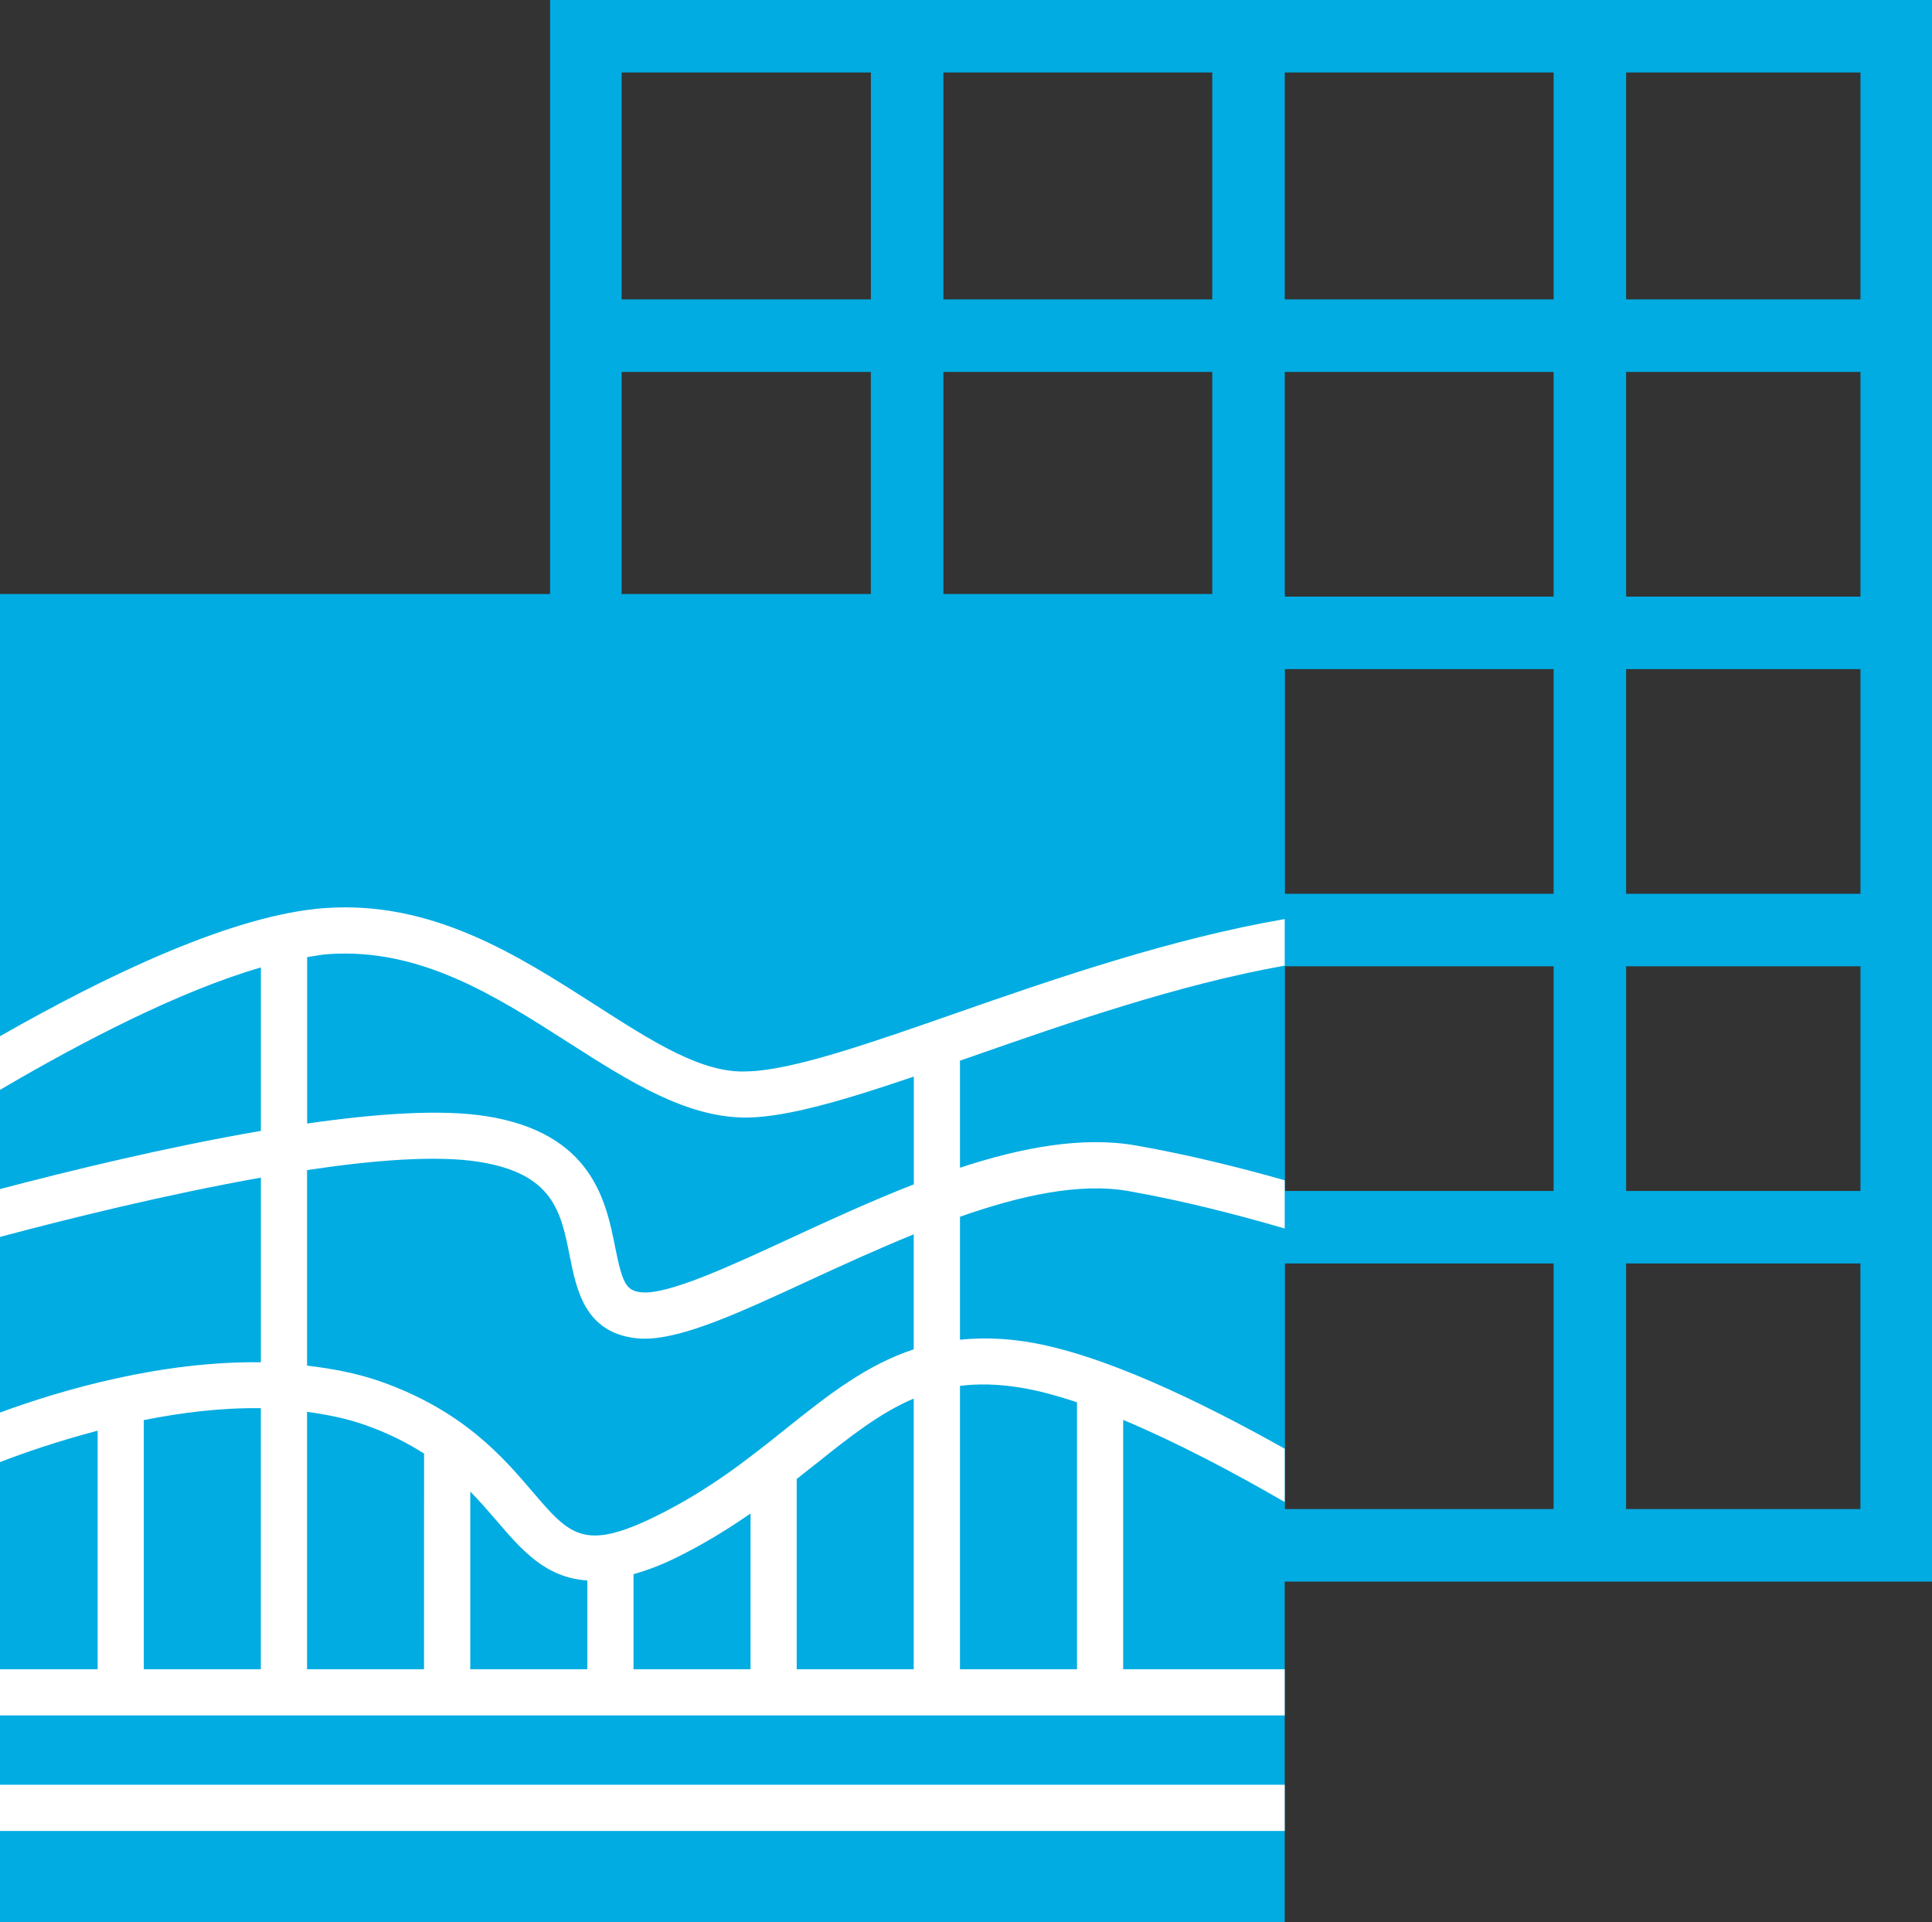<?xml version="1.0" encoding="UTF-8" standalone="no"?> <svg xmlns:inkscape="http://www.inkscape.org/namespaces/inkscape" xmlns:sodipodi="http://sodipodi.sourceforge.net/DTD/sodipodi-0.dtd" xmlns="http://www.w3.org/2000/svg" xmlns:svg="http://www.w3.org/2000/svg" xmlns:ns="&#38;ns_sfw;" version="1.1" id="Слой_1" x="0px" y="0px" viewBox="0 0 39.969 39.762" xml:space="preserve" sodipodi:docname="0b7b40acf5a34de84df18d820a248d4e.svg" width="39.969" height="39.762"><rect x="0" y="0" width="39.969" height="39.762" fill="#333333" stroke="none"/><defs id="defs19"></defs> <style type="text/css" id="style2"> .st0{fill:#00ACE2;} .st1{fill:#FFFFFF;} </style>  <rect y="12.288" class="st0" width="26.578" height="27.475" id="rect6" x="0"></rect> <path class="st0" d="m 11.38,0 v 12.342 1.5 4.648 1.5 4.648 1.5 6.581 H 39.969 V 0 Z m 27.109,6.194 H 33.641 V 1.5 h 4.848 z M 26.579,12.342 V 7.694 h 5.562 V 12.342 Z m 5.562,1.5 v 4.648 H 26.579 V 13.842 Z M 26.579,6.194 V 1.5 h 5.562 v 4.694 z m -1.5,0 H 19.517 V 1.5 h 5.562 z m 0,1.5 V 12.342 H 19.517 V 7.694 Z m 0,6.148 v 4.648 H 19.517 V 13.842 Z m 0,6.148 v 4.648 h -5.562 v -4.648 z m 0,6.148 v 5.081 h -5.562 v -5.081 z m 1.5,0 h 5.562 v 5.081 h -5.562 z m 0,-1.5 v -4.648 h 5.562 v 4.648 z m 7.062,-4.648 h 4.848 v 4.648 h -4.848 z m 0,-1.5 V 13.842 h 4.848 v 4.648 z m 0,-6.148 V 7.694 h 4.848 V 12.342 Z M 18.017,1.5 V 6.194 H 12.86 V 1.5 Z M 12.86,7.694 h 5.156 V 12.342 H 12.86 Z m 0,6.148 h 5.156 v 4.648 H 12.86 Z m 0,6.148 h 5.156 v 4.648 H 12.86 Z m 0,6.148 h 5.156 V 31.219 H 12.86 Z m 20.78,5.081 v -5.081 h 4.848 v 5.081 z" id="path8"></path> <g id="g14" transform="translate(0,-0.166)"> <rect y="37.088" class="st1" width="26.578" height="0.956" id="rect10" x="0"></rect> <path class="st1" d="m 20.132,22.014 c 1.957,-0.684 4.239,-1.478 6.446,-1.872 V 19.179 c -2.32,0.398 -4.728,1.223 -6.761,1.933 -1.84,0.643 -3.429,1.197 -4.355,1.218 -0.943,0.05 -1.986,-0.631 -3.168,-1.388 C 10.722,19.936 8.943,18.79 6.719,18.952 4.831,19.085 2.202,20.345 0,21.603 V 22.713 C 1.701,21.713 3.715,20.668 5.397,20.18 V 23.561 C 3.447,23.896 1.421,24.39 0,24.765 v 0.99 c 1.374,-0.367 3.43,-0.877 5.397,-1.227 v 3.82 C 3.34,28.321 1.284,28.915 0,29.388 v 1.025 C 0.511,30.215 1.221,29.973 2.02,29.763 v 4.935 H 0 v 0.956 h 26.578 v -0.956 h -3.342 v -5.158 c 1.103,0.462 2.281,1.084 3.342,1.699 V 30.136 c -1.773,-0.996 -3.799,-1.967 -5.326,-2.21 -0.514,-0.082 -0.97,-0.087 -1.392,-0.045 v -2.544 c 1.243,-0.436 2.469,-0.71 3.485,-0.531 1.112,0.196 2.232,0.482 3.233,0.775 v -0.998 c -0.956,-0.272 -2.01,-0.532 -3.067,-0.718 -1.116,-0.199 -2.383,0.041 -3.651,0.458 v -2.215 c 0.093,-0.033 0.178,-0.061 0.273,-0.094 z m -3.256,8.438 c 0.718,-0.574 1.334,-1.06 2.027,-1.353 v 5.599 h -2.421 v -3.935 c 0.133,-0.105 0.268,-0.211 0.394,-0.312 z m -1.35,4.246 H 13.106 V 32.733 c 0.271,-0.079 0.56,-0.183 0.891,-0.347 0.574,-0.283 1.075,-0.594 1.53,-0.91 v 3.222 z m -3.377,0 H 9.729 v -3.676 c 0.203,0.208 0.385,0.418 0.558,0.619 0.51,0.597 1.006,1.166 1.864,1.221 v 1.835 z m -3.377,0 H 6.352 v -5.325 c 0.41,0.056 0.814,0.136 1.197,0.271 0.489,0.172 0.884,0.375 1.224,0.593 z M 2.975,29.544 c 0.777,-0.155 1.6,-0.258 2.421,-0.246 v 5.4 H 2.975 Z M 21.102,28.871 c 0.362,0.057 0.76,0.165 1.179,0.305 v 5.522 h -2.421 v -5.862 c 0.373,-0.047 0.78,-0.04 1.242,0.035 z m -2.198,-0.791 c -0.978,0.321 -1.769,0.942 -2.624,1.626 -0.785,0.628 -1.597,1.278 -2.706,1.824 C 12.079,32.266 11.788,31.928 11.013,31.021 10.408,30.314 9.58,29.344 7.866,28.743 7.378,28.572 6.868,28.479 6.352,28.417 v -4.045 c 1.4,-0.21 2.685,-0.308 3.552,-0.171 1.543,0.243 1.701,1.034 1.883,1.951 0.14,0.7 0.314,1.573 1.36,1.697 0.059,0.007 0.121,0.011 0.185,0.011 0.805,0 1.975,-0.541 3.427,-1.213 0.675,-0.312 1.404,-0.644 2.144,-0.946 v 2.38 z m 0,-3.412 c -0.883,0.344 -1.75,0.743 -2.545,1.111 -1.259,0.582 -2.547,1.18 -3.098,1.121 -0.304,-0.036 -0.384,-0.176 -0.535,-0.936 -0.188,-0.941 -0.471,-2.362 -2.672,-2.708 -0.932,-0.146 -2.264,-0.054 -3.7,0.153 v -3.442 c 0.146,-0.023 0.297,-0.053 0.433,-0.062 1.913,-0.136 3.476,0.871 4.994,1.842 1.259,0.805 2.449,1.56 3.704,1.538 0.838,-0.018 2.031,-0.375 3.42,-0.847 v 2.23 z" id="path12"></path> </g> </svg> 
